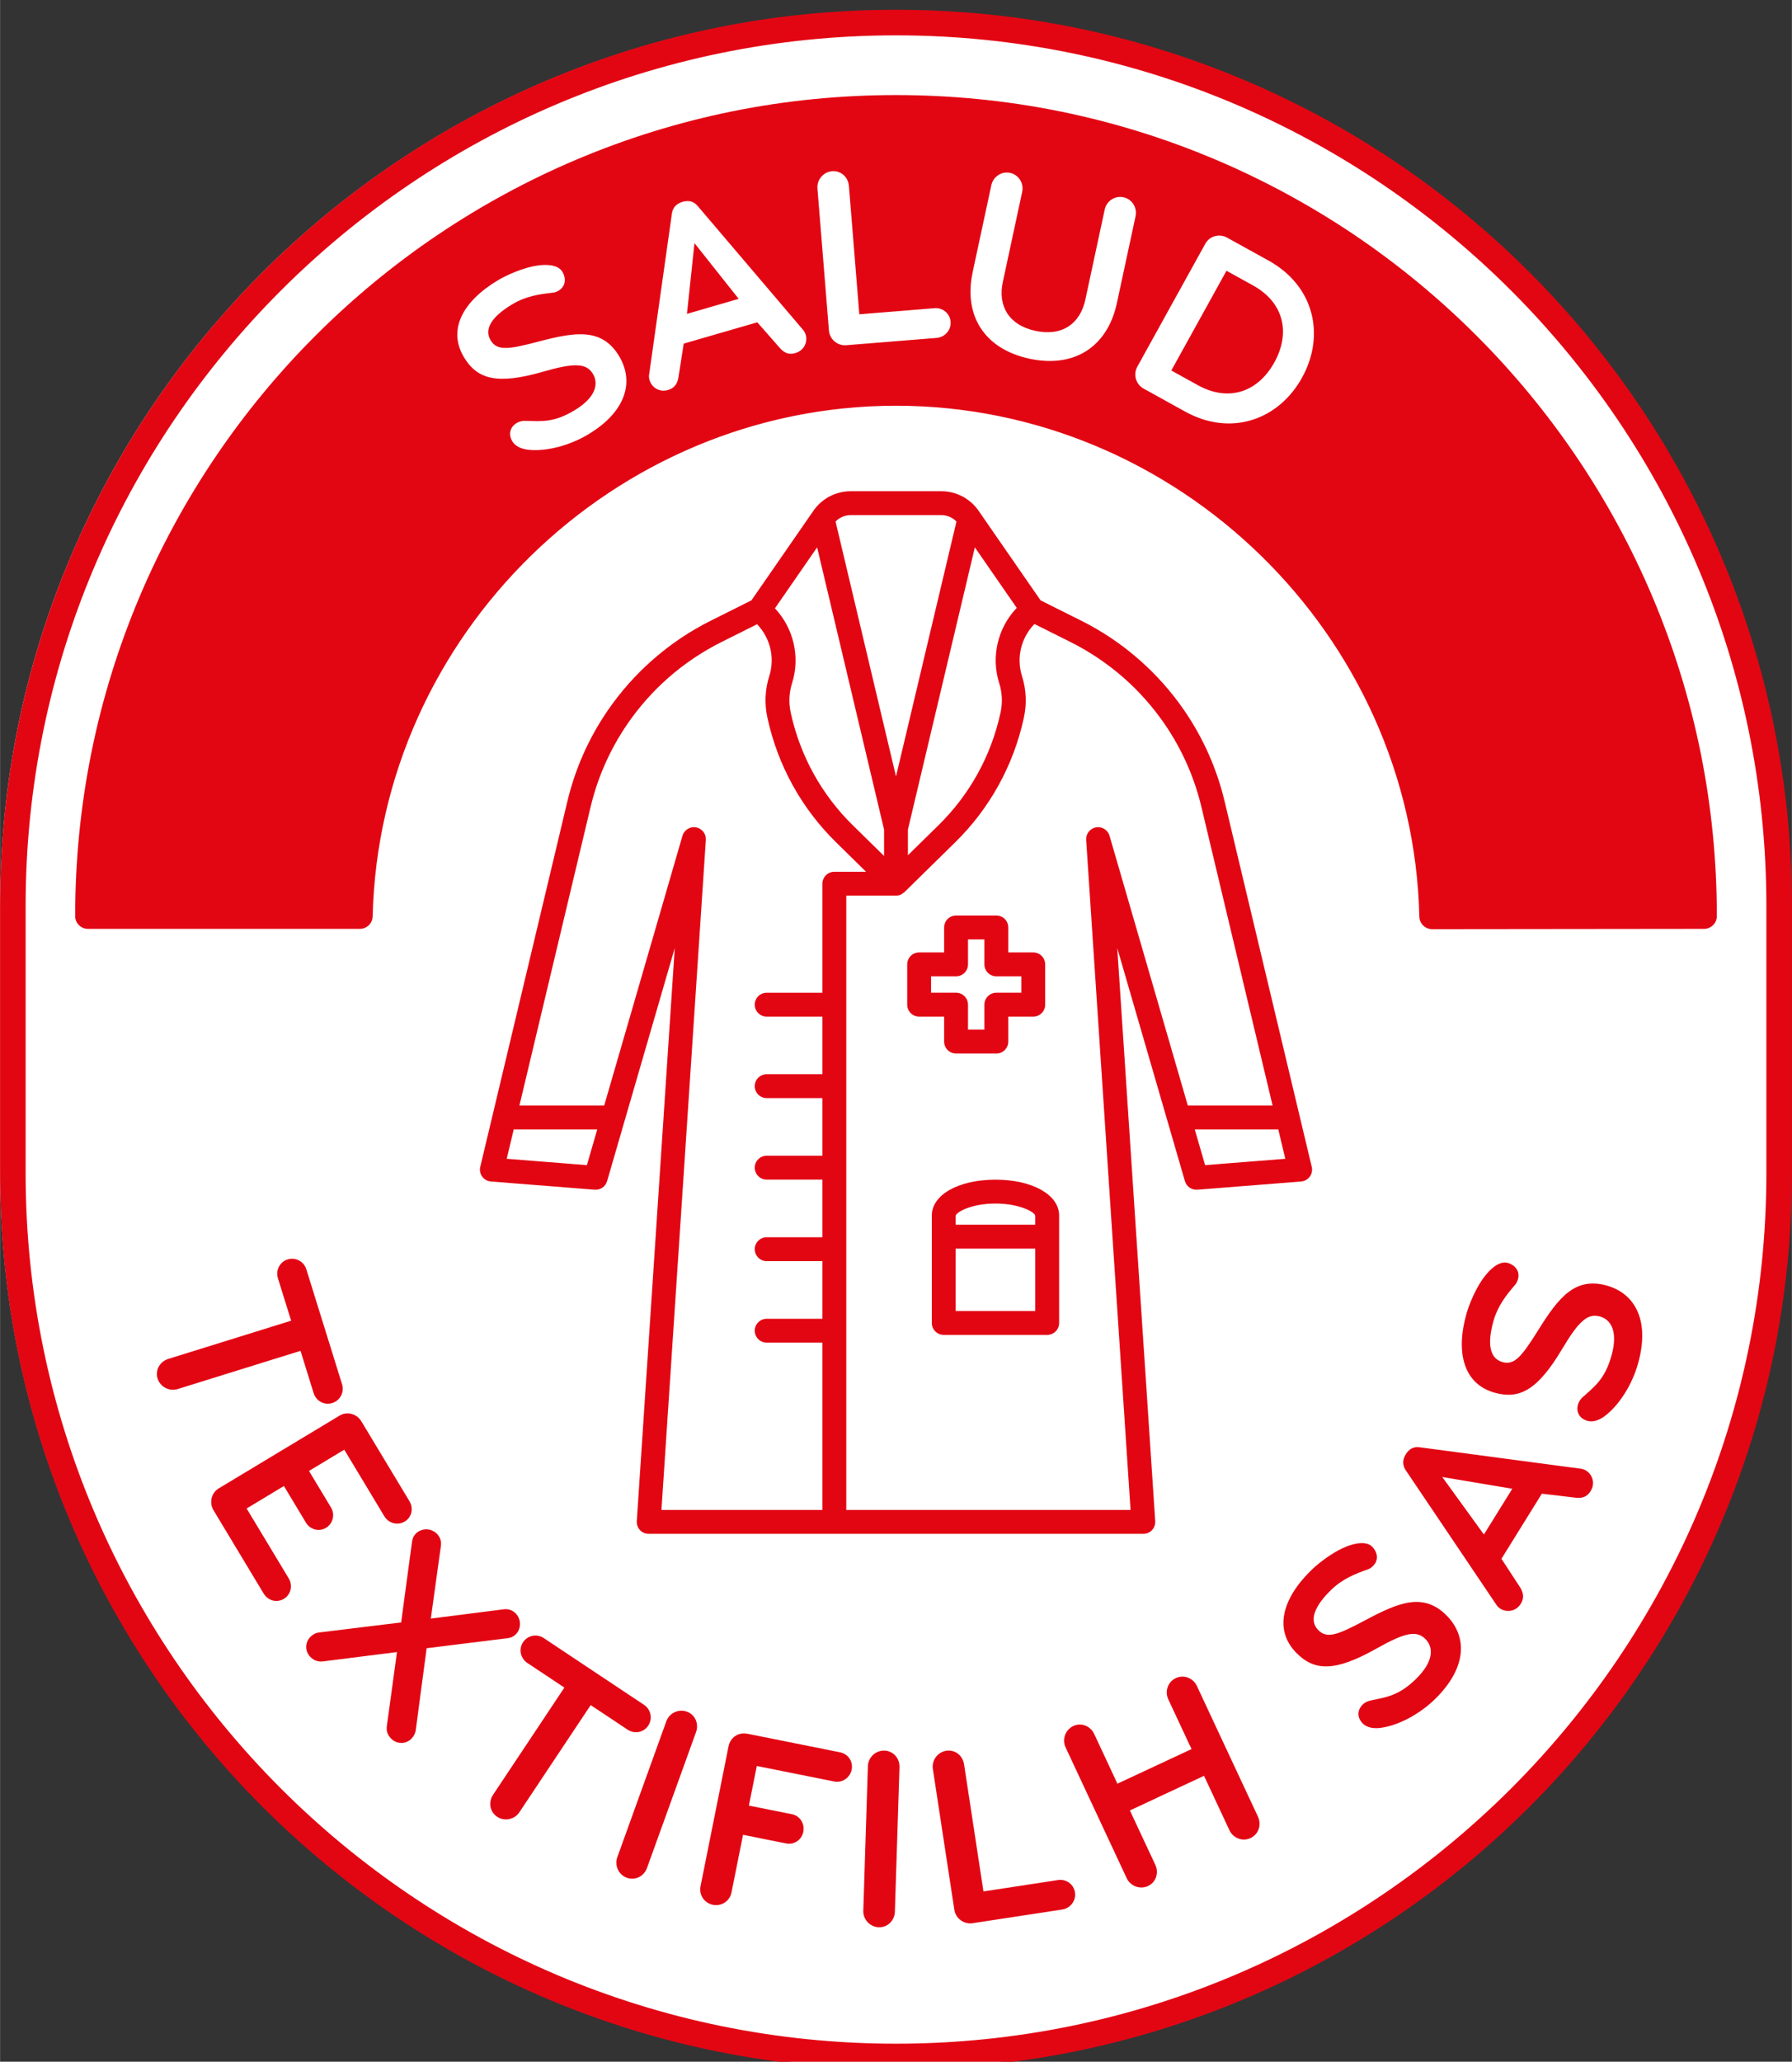 <?xml version="1.0" encoding="UTF-8"?>
<!DOCTYPE svg PUBLIC "-//W3C//DTD SVG 1.1//EN" "http://www.w3.org/Graphics/SVG/1.1/DTD/svg11.dtd">
<!-- Creator: CorelDRAW -->
<svg xmlns="http://www.w3.org/2000/svg" xml:space="preserve" width="8.467mm" height="9.739mm" version="1.1" style="shape-rendering:geometricPrecision; text-rendering:geometricPrecision; image-rendering:optimizeQuality; fill-rule:evenodd; clip-rule:evenodd"
viewBox="0 0 846.66 973.94"
 xmlns:xlink="http://www.w3.org/1999/xlink"
 xmlns:xodm="http://www.corel.com/coreldraw/odm/2003">
 <rect x="0" y="0" width="846.66" height="973.94" fill="#333333" stroke="none"/>
 <defs>
  <style type="text/css">
   <![CDATA[
    .fil1 {fill:#E20613;fill-rule:nonzero}
    .fil0 {fill:white;fill-rule:nonzero}
   ]]>
  </style>
 </defs>
 <g id="Capa_x0020_1">
  <g id="_2042859978176">
   <path class="fil0" d="M422.92 976.75l0 0c-57.09,0 -112.47,-11.19 -164.61,-33.24 -25.06,-10.6 -49.22,-23.71 -71.83,-38.99 -22.39,-15.12 -43.45,-32.49 -62.59,-51.63 -19.12,-19.13 -36.5,-40.19 -51.63,-62.58 -15.27,-22.6 -28.39,-46.78 -38.98,-71.83 -22.06,-52.14 -33.24,-107.52 -33.24,-164.6l0 -126.09c0,-57.09 11.18,-112.48 33.24,-164.6 10.59,-25.06 23.71,-49.23 38.98,-71.84 15.13,-22.39 32.51,-43.44 51.63,-62.58 19.14,-19.14 40.2,-36.51 62.59,-51.63 22.61,-15.27 46.77,-28.39 71.83,-39 52.14,-22.04 107.52,-33.23 164.61,-33.23 57.08,0 112.46,11.19 164.6,33.23 25.05,10.61 49.22,23.73 71.83,39 22.39,15.12 43.45,32.49 62.57,51.63 19.14,19.14 36.51,40.19 51.65,62.58 15.27,22.61 28.38,46.78 38.98,71.84 22.05,52.12 33.23,107.51 33.23,164.6l0 126.09c0,57.08 -11.18,112.46 -33.23,164.6 -10.6,25.05 -23.71,49.23 -38.98,71.83 -15.14,22.39 -32.51,43.45 -51.65,62.58 -19.12,19.14 -40.18,36.51 -62.57,51.63 -22.61,15.28 -46.78,28.39 -71.83,38.99 -52.14,22.05 -107.52,33.24 -164.6,33.24z"/>
   <path class="fil1" d="M423.33 16.7c-226.77,0 -411.26,184.48 -411.26,411.25l0 126.24c0,226.77 184.49,411.25 411.26,411.25l0 0c226.77,0 411.26,-184.48 411.26,-411.25l0 -126.24c0,-226.77 -184.49,-411.25 -411.26,-411.25zm0 960.82l0 0c-57.15,0 -112.59,-11.2 -164.78,-33.27 -25.09,-10.61 -49.28,-23.74 -71.91,-39.03 -22.42,-15.15 -43.5,-32.54 -62.65,-51.69 -19.16,-19.15 -36.55,-40.23 -51.69,-62.65 -15.29,-22.63 -28.43,-46.82 -39.04,-71.91 -22.07,-52.19 -33.26,-107.64 -33.26,-164.78l0 -126.24c0,-57.13 11.19,-112.58 33.26,-164.78 10.61,-25.08 23.75,-49.28 39.04,-71.91 15.14,-22.41 32.53,-43.5 51.69,-62.64 19.15,-19.16 40.23,-36.55 62.65,-51.7 22.63,-15.28 46.82,-28.42 71.91,-39.02 52.19,-22.08 107.63,-33.28 164.78,-33.28 57.15,0 112.59,11.2 164.78,33.28 25.09,10.6 49.28,23.74 71.91,39.02 22.43,15.15 43.5,32.54 62.65,51.7 19.16,19.14 36.55,40.23 51.69,62.64 15.29,22.63 28.43,46.83 39.03,71.91 22.08,52.2 33.27,107.65 33.27,164.78l0 126.24c0,57.14 -11.19,112.59 -33.27,164.78 -10.6,25.09 -23.74,49.28 -39.03,71.91 -15.14,22.42 -32.53,43.5 -51.69,62.65 -19.15,19.15 -40.22,36.54 -62.65,51.69 -22.63,15.29 -46.82,28.42 -71.91,39.03 -52.19,22.07 -107.63,33.27 -164.78,33.27z"/>
   <path class="fil1" d="M592.01 134.83l-6.26 -3.46 -6.27 -3.46 -13.03 23.56 -13.03 23.55 6.26 3.47 6.27 3.47c7.4,4.08 14.52,4.84 20.76,2.86 6.24,-1.99 11.58,-6.73 15.4,-13.63 3.82,-6.92 4.99,-13.96 3.35,-20.29 -1.63,-6.35 -6.06,-11.98 -13.45,-16.07z"/>
   <polygon class="fil1" points="328.11,114.86 326.33,131.57 324.55,148.27 336.77,144.72 348.99,141.17 338.55,128.02 "/>
   <path class="fil1" d="M615.18 178.41c-5.51,9.96 -13.9,16.96 -23.62,19.97 -9.72,3.02 -20.79,2.04 -31.66,-3.97l-9.79 -5.42 -9.8 -5.42c-1.82,-1.01 -3.07,-2.67 -3.61,-4.54 -0.54,-1.88 -0.37,-3.95 0.64,-5.77l16.07 -29.07 16.09 -29.08c1.01,-1.81 2.66,-3.04 4.51,-3.55 1.85,-0.51 3.92,-0.32 5.74,0.69l9.8 5.42 9.79 5.41c10.87,6.02 17.58,14.87 20.2,24.71 2.62,9.84 1.15,20.67 -4.36,30.62zm-87.48 -35.24c-2.21,10.29 -7.22,18 -14.32,22.57 -7.11,4.57 -16.33,6 -26.98,3.71 -10.63,-2.29 -18.46,-7.37 -23.06,-14.47 -4.61,-7.08 -6,-16.17 -3.78,-26.45l4.4 -20.51 4.41 -20.5c0.43,-2.03 1.64,-3.72 3.25,-4.77 1.6,-1.08 3.6,-1.51 5.63,-1.08 2.04,0.44 3.68,1.67 4.71,3.3 1.02,1.63 1.44,3.65 0.99,5.69l-4.57 21.27 -4.58 21.29c-1.2,5.56 -0.53,10.64 2.02,14.68 2.57,4.03 7.01,7.02 13.41,8.4 6.4,1.37 11.69,0.48 15.68,-2.15 3.99,-2.63 6.68,-6.99 7.88,-12.55l4.57 -21.28 4.58 -21.29c0.43,-2.03 1.64,-3.72 3.24,-4.77 1.61,-1.06 3.61,-1.51 5.64,-1.07 2.04,0.43 3.68,1.66 4.7,3.29 1.03,1.63 1.43,3.65 1,5.69l-4.41 20.5 -4.41 20.5zm-80.23 13.92c-1.16,1.38 -2.84,2.31 -4.72,2.52l-21.47 1.74 -21.47 1.73c-2.07,0.18 -4.03,-0.54 -5.51,-1.79 -1.49,-1.26 -2.49,-3.09 -2.66,-5.16l-2.71 -33.54 -2.72 -33.54c-0.16,-2.08 0.53,-4.04 1.79,-5.52 1.27,-1.48 3.09,-2.49 5.15,-2.66 2.08,-0.17 3.98,0.54 5.4,1.8 1.42,1.27 2.38,3.09 2.53,5.17l2.46 30.32 2.45 30.31 17.81 -1.44 17.82 -1.45c1.89,-0.15 3.69,0.48 5.05,1.62 1.36,1.15 2.31,2.82 2.45,4.78 0.16,1.94 -0.48,3.74 -1.65,5.11zm-67.29 6.17c-0.82,1.59 -2.29,2.91 -4.4,3.52 -1.53,0.45 -2.8,0.44 -3.96,0.05 -1.14,-0.39 -2.16,-1.14 -3.15,-2.19l-5.44 -6.19 -5.43 -6.2 -17.39 5.04 -17.39 5.04 -1.27 8.15 -1.27 8.14c-0.31,1.36 -0.75,2.54 -1.52,3.5 -0.76,0.95 -1.82,1.67 -3.35,2.11 -2.11,0.61 -4.06,0.29 -5.59,-0.62 -1.54,-0.91 -2.67,-2.39 -3.16,-4.1 -0.14,-0.46 -0.23,-0.95 -0.25,-1.46 -0.01,-0.51 0.02,-1.03 0.13,-1.57l5.35 -37.78 5.35 -37.8c0.18,-1.33 0.68,-2.49 1.49,-3.44 0.83,-0.93 1.99,-1.66 3.52,-2.1 1.53,-0.44 2.89,-0.49 4.09,-0.14 1.19,0.33 2.23,1.05 3.11,2.13l24.74 29.07 24.74 29.07c0.37,0.4 0.68,0.83 0.93,1.26 0.26,0.44 0.46,0.89 0.6,1.36 0.49,1.7 0.32,3.57 -0.48,5.15zm-85.57 24c-2.33,6.4 -7.81,12.61 -16.73,17.96 -4.24,2.55 -9.17,4.62 -14.15,5.92 -4.98,1.29 -10.02,1.82 -14.47,1.28 -1.56,-0.2 -3.01,-0.62 -4.26,-1.26 -1.24,-0.65 -2.27,-1.53 -2.96,-2.68 -0.97,-1.62 -1.27,-3.3 -0.92,-4.81 0.36,-1.52 1.37,-2.87 2.99,-3.85 0.58,-0.34 1.18,-0.6 1.81,-0.76 0.63,-0.17 1.3,-0.24 2.01,-0.24 3.9,0.07 7.3,0.33 10.94,-0.19 3.65,-0.52 7.56,-1.79 12.49,-4.76 5.03,-3.02 7.93,-6.15 9.21,-9.12 1.29,-2.96 0.97,-5.76 -0.45,-8.12 -1.54,-2.56 -3.73,-3.9 -7.35,-4.04 -3.64,-0.16 -8.7,0.84 -15.99,2.94 -11,3.18 -18.82,4.1 -24.69,2.91 -5.87,-1.19 -9.77,-4.47 -12.92,-9.72 -3.84,-6.4 -4.03,-12.95 -1.18,-19.16 2.86,-6.21 8.75,-12.06 17.08,-17.06 1.9,-1.13 4.22,-2.32 6.73,-3.39 2.51,-1.08 5.2,-2.05 7.82,-2.77 2.83,-0.78 6.22,-1.32 9.22,-1.14 3,0.18 5.6,1.08 6.86,3.18 0.85,1.42 1.3,3.1 1.08,4.71 -0.21,1.61 -1.08,3.14 -2.87,4.21 -0.41,0.24 -0.84,0.47 -1.31,0.64 -0.47,0.17 -0.98,0.3 -1.52,0.33 -3.07,0.36 -6.19,0.73 -9.38,1.53 -3.18,0.78 -6.42,1.98 -9.71,3.97 -4.67,2.79 -8.05,5.67 -9.84,8.53 -1.8,2.86 -2.01,5.7 -0.38,8.43 1.55,2.57 3.63,3.67 7.18,3.64 3.55,-0.02 8.56,-1.18 15.95,-3.13 8.45,-2.21 15.82,-3.82 22.1,-3.2 6.27,0.62 11.44,3.47 15.48,10.18 3.65,6.08 4.46,12.66 2.13,19.04zm486.09 94.53c-9.72,-22.99 -21.75,-45.15 -35.77,-65.88 -13.87,-20.54 -29.8,-39.85 -47.35,-57.4 -17.55,-17.55 -36.86,-33.49 -57.4,-47.36 -20.73,-14 -42.9,-26.03 -65.88,-35.76 -47.82,-20.23 -98.61,-30.48 -150.98,-30.48 -52.34,0 -103.14,10.25 -150.97,30.48 -22.98,9.73 -45.14,21.76 -65.87,35.76 -20.54,13.87 -39.85,29.81 -57.4,47.36 -17.55,17.55 -33.48,36.86 -47.35,57.4 -14.01,20.73 -26.05,42.89 -35.77,65.88 -20.23,47.81 -30.48,98.61 -30.48,150.97 0,3.33 2.7,6.03 6.04,6.03l128.48 0c3.29,0 5.97,-2.61 6.04,-5.89 3.23,-133.01 114.16,-241.23 247.28,-241.23 133.2,0 244.13,108.28 247.3,241.36 0.07,3.28 2.75,5.9 6.04,5.9l0 0 128.48 -0.14c3.34,-0.01 6.04,-2.7 6.04,-6.03 0,-52.36 -10.26,-103.16 -30.48,-150.97z"/>
   <path class="fil1" d="M148.16 658.11l-3.1 -9.99 -3.1 -9.98 -29.02 9.02 -29.02 9.03c-1.99,0.62 -4.05,0.36 -5.77,-0.54 -1.73,-0.91 -3.11,-2.46 -3.73,-4.44 -0.61,-2 -0.34,-4 0.58,-5.66 0.92,-1.66 2.5,-2.98 4.49,-3.61l29.02 -9.02 29.02 -9.03 -3.14 -10.04 -3.12 -10.04c-0.58,-1.87 -0.35,-3.8 0.49,-5.4 0.82,-1.61 2.25,-2.88 4.06,-3.44 1.88,-0.58 3.8,-0.38 5.4,0.46 1.6,0.82 2.89,2.27 3.49,4.21l8.44 27.14 8.44 27.15c0.58,1.87 0.35,3.8 -0.49,5.41 -0.85,1.61 -2.3,2.89 -4.18,3.47 -1.81,0.57 -3.7,0.35 -5.28,-0.48 -1.59,-0.84 -2.87,-2.29 -3.48,-4.22z"/>
   <path class="fil1" d="M124.53 752.77l-11.84 -19.66 -11.84 -19.67c-1.07,-1.78 -1.33,-3.83 -0.89,-5.71 0.44,-1.87 1.6,-3.56 3.38,-4.63l28.52 -17.18 28.52 -17.17c1.78,-1.08 3.83,-1.3 5.69,-0.81 1.86,0.48 3.55,1.68 4.62,3.46l11.36 18.87 11.37 18.87c1.01,1.69 1.3,3.58 0.91,5.31 -0.39,1.74 -1.44,3.3 -3.12,4.31 -1.68,1 -3.59,1.23 -5.33,0.77 -1.73,-0.44 -3.3,-1.58 -4.32,-3.25l-9.46 -15.73 -9.47 -15.72 -8.34 5.02 -8.33 5.02 5.21 8.65 5.21 8.64c0.98,1.62 1.22,3.52 0.79,5.25 -0.41,1.74 -1.5,3.32 -3.17,4.33 -1.68,1.01 -3.56,1.21 -5.27,0.76 -1.69,-0.46 -3.23,-1.58 -4.2,-3.2l-5.21 -8.65 -5.21 -8.66 -8.81 5.31 -8.81 5.31 9.95 16.51 9.95 16.52c1,1.67 1.27,3.59 0.85,5.34 -0.41,1.74 -1.49,3.32 -3.18,4.33 -1.67,1 -3.54,1.21 -5.26,0.75 -1.72,-0.48 -3.26,-1.62 -4.27,-3.29z"/>
   <path class="fil1" d="M150.81 771.17l19.35 -2.37 19.35 -2.36 2.56 -19.06 2.58 -19.05c0.08,-0.79 0.29,-1.51 0.59,-2.15 0.31,-0.65 0.72,-1.23 1.24,-1.75 1.36,-1.32 3.15,-1.99 4.96,-1.97 1.8,0.02 3.61,0.73 4.99,2.12 0.73,0.74 1.27,1.63 1.59,2.58 0.32,0.95 0.42,1.97 0.29,2.97l-2.39 17.24 -2.39 17.24 17.28 -2.19 17.26 -2.21c1.08,-0.12 2.1,0 3.03,0.32 0.93,0.33 1.77,0.88 2.5,1.61 1.38,1.4 2.05,3.22 2.07,5.02 0,1.81 -0.68,3.6 -2.04,4.93 -0.52,0.53 -1.1,0.93 -1.76,1.24 -0.64,0.28 -1.36,0.48 -2.14,0.56l-19.09 2.36 -19.08 2.37 -2.58 19.32 -2.56 19.33c-0.1,0.77 -0.34,1.52 -0.7,2.22 -0.36,0.7 -0.84,1.35 -1.4,1.92 -1.3,1.28 -3.02,1.95 -4.73,1.95 -1.73,0 -3.46,-0.66 -4.79,-2.02 -0.86,-0.86 -1.46,-1.77 -1.8,-2.77 -0.34,-0.99 -0.42,-2.08 -0.24,-3.28l2.39 -17.43 2.38 -17.42 -17.44 2.19 -17.45 2.21c-1.17,0.13 -2.23,0.05 -3.21,-0.28 -1,-0.33 -1.93,-0.92 -2.83,-1.83 -1.33,-1.34 -1.97,-3.08 -1.95,-4.8 0.02,-1.71 0.7,-3.42 2,-4.71 0.56,-0.56 1.22,-1.03 1.92,-1.39 0.71,-0.35 1.47,-0.58 2.24,-0.66z"/>
   <path class="fil1" d="M296.48 817.08l-8.7 -5.8 -8.72 -5.79 -16.85 25.31 -16.84 25.31c-1.15,1.74 -2.92,2.84 -4.82,3.22 -1.91,0.39 -3.97,0.06 -5.7,-1.1 -1.73,-1.15 -2.79,-2.89 -3.12,-4.75 -0.32,-1.89 0.06,-3.9 1.21,-5.64l16.85 -25.31 16.84 -25.31 -8.76 -5.84 -8.76 -5.82c-1.63,-1.09 -2.66,-2.73 -3.04,-4.5 -0.36,-1.77 -0.05,-3.67 1,-5.24 1.08,-1.64 2.7,-2.68 4.47,-3.05 1.77,-0.38 3.68,-0.05 5.37,1.07l23.69 15.77 23.68 15.75c1.63,1.08 2.67,2.73 3.02,4.52 0.36,1.78 0.04,3.69 -1.05,5.32 -1.05,1.58 -2.65,2.61 -4.41,2.97 -1.75,0.35 -3.67,0.02 -5.36,-1.09z"/>
   <path class="fil1" d="M296.19 887.07c-1.96,-0.7 -3.45,-2.15 -4.27,-3.91 -0.83,-1.77 -0.99,-3.84 -0.28,-5.8l11.58 -32.11 11.58 -32.11c0.71,-1.96 2.16,-3.45 3.92,-4.28 1.77,-0.83 3.84,-0.99 5.8,-0.28 1.95,0.71 3.39,2.14 4.17,3.87 0.76,1.75 0.86,3.8 0.17,5.75l-11.59 32.11 -11.6 32.13c-0.7,1.94 -2.09,3.46 -3.8,4.31 -1.7,0.84 -3.72,1.02 -5.68,0.32z"/>
   <path class="fil1" d="M394.15 841.58l-18.29 -3.67 -18.3 -3.66 -1.87 9.35 -1.87 9.36 10.19 2.05 10.19 2.03c1.87,0.37 3.38,1.49 4.35,3 0.96,1.49 1.36,3.39 0.98,5.31 -0.39,1.91 -1.48,3.47 -2.94,4.46 -1.46,0.99 -3.29,1.4 -5.15,1.03l-10.2 -2.04 -10.19 -2.05 -2.72 13.61 -2.73 13.62c-0.4,2.03 -1.58,3.71 -3.17,4.76 -1.59,1.05 -3.58,1.5 -5.61,1.09 -2.05,-0.42 -3.71,-1.58 -4.77,-3.17 -1.05,-1.59 -1.49,-3.58 -1.08,-5.61l6.63 -33.11 6.63 -33.1c0.41,-2.03 1.58,-3.7 3.17,-4.76 1.58,-1.05 3.57,-1.5 5.61,-1.09l21.95 4.4 21.95 4.4c1.92,0.38 3.47,1.47 4.46,2.94 0.98,1.47 1.39,3.34 1.01,5.26 -0.39,1.91 -1.52,3.5 -3.01,4.51 -1.51,1.01 -3.37,1.45 -5.22,1.08z"/>
   <path class="fil1" d="M415.21 910.43c-2.07,-0.06 -3.95,-0.98 -5.28,-2.4 -1.33,-1.42 -2.13,-3.35 -2.05,-5.42l1.08 -34.14 1.09 -34.14c0.07,-2.08 0.98,-3.95 2.4,-5.29 1.43,-1.33 3.34,-2.12 5.43,-2.06 2.08,0.07 3.89,0.98 5.16,2.4 1.27,1.42 2,3.35 1.94,5.42l-1.09 34.15 -1.09 34.13c-0.07,2.08 -0.93,3.95 -2.28,5.29 -1.37,1.33 -3.23,2.13 -5.31,2.06z"/>
   <path class="fil1" d="M459.52 908.52c-2.05,0.31 -4.05,-0.25 -5.62,-1.4 -1.57,-1.16 -2.7,-2.9 -3.01,-4.96l-5.07 -33.23 -5.07 -33.25c-0.32,-2.05 0.24,-4.05 1.39,-5.62 1.16,-1.57 2.91,-2.7 4.96,-3.01 2.05,-0.32 3.99,0.26 5.5,1.41 1.5,1.16 2.57,2.92 2.89,4.98l4.58 30.03 4.58 30.04 17.65 -2.69 17.65 -2.7c1.87,-0.29 3.7,0.21 5.16,1.26 1.44,1.04 2.49,2.64 2.78,4.58 0.3,1.94 -0.23,3.77 -1.29,5.22 -1.06,1.45 -2.67,2.49 -4.53,2.84l-21.27 3.25 -21.28 3.25z"/>
   <path class="fil1" d="M590.85 868.31c-1.89,0.88 -3.93,0.89 -5.74,0.21 -1.8,-0.67 -3.35,-2.04 -4.23,-3.92l-6 -12.85 -6.01 -12.86 -17.52 8.18 -17.5 8.19 6 12.84 6.02 12.86c0.88,1.88 0.95,3.94 0.35,5.74 -0.61,1.8 -1.91,3.36 -3.79,4.24 -1.89,0.87 -3.96,0.91 -5.79,0.24 -1.84,-0.67 -3.41,-2.03 -4.29,-3.9l-14.45 -30.92 -14.45 -30.92c-0.88,-1.88 -0.9,-3.96 -0.24,-5.79 0.67,-1.83 2.02,-3.41 3.91,-4.29 1.88,-0.88 3.91,-0.88 5.68,-0.19 1.77,0.69 3.3,2.08 4.18,3.96l5.49 11.74 5.48 11.75 17.51 -8.19 17.51 -8.17 -5.49 -11.75 -5.49 -11.74c-0.88,-1.89 -0.93,-3.95 -0.3,-5.77 0.64,-1.82 1.96,-3.38 3.85,-4.26 1.89,-0.88 3.94,-0.9 5.74,-0.23 1.8,0.68 3.35,2.06 4.22,3.93l14.45 30.93 14.45 30.91c0.88,1.88 0.93,3.95 0.29,5.77 -0.63,1.82 -1.96,3.38 -3.84,4.26z"/>
   <path class="fil1" d="M677.98 802.69c-3.55,3.46 -7.87,6.61 -12.41,9.02 -4.56,2.41 -9.33,4.09 -13.79,4.6 -1.56,0.15 -3.07,0.09 -4.43,-0.25 -1.37,-0.35 -2.56,-0.96 -3.51,-1.93 -1.32,-1.35 -2,-2.92 -2,-4.48 -0.01,-1.55 0.67,-3.1 2.02,-4.42 0.48,-0.48 1.01,-0.86 1.58,-1.17 0.59,-0.31 1.21,-0.53 1.91,-0.7 3.81,-0.82 7.17,-1.36 10.6,-2.71 3.43,-1.35 6.95,-3.48 11.06,-7.5 4.2,-4.11 6.3,-7.82 6.87,-11 0.56,-3.19 -0.4,-5.84 -2.32,-7.8 -2.09,-2.16 -4.53,-2.94 -8.1,-2.26 -3.57,0.69 -8.26,2.84 -14.88,6.56 -9.98,5.64 -17.39,8.35 -23.36,8.54 -5.98,0.2 -10.55,-2.11 -14.82,-6.48 -5.21,-5.34 -6.91,-11.67 -5.57,-18.38 1.35,-6.69 5.73,-13.75 12.69,-20.55 1.58,-1.54 3.57,-3.23 5.76,-4.85 2.19,-1.63 4.6,-3.21 6.98,-4.52 2.57,-1.4 5.75,-2.71 8.7,-3.21 2.96,-0.52 5.71,-0.25 7.42,1.5 1.15,1.17 1.98,2.72 2.14,4.33 0.17,1.62 -0.33,3.31 -1.82,4.76 -0.34,0.33 -0.73,0.66 -1.14,0.94 -0.41,0.27 -0.87,0.51 -1.38,0.67 -2.92,1.05 -5.87,2.13 -8.78,3.64 -2.93,1.5 -5.8,3.41 -8.56,6.11 -3.89,3.8 -6.5,7.38 -7.6,10.58 -1.09,3.2 -0.64,6.02 1.58,8.29 2.1,2.14 4.39,2.73 7.83,1.89 3.45,-0.85 8.06,-3.13 14.81,-6.73 7.71,-4.09 14.51,-7.37 20.76,-8.22 6.25,-0.84 11.94,0.74 17.41,6.34 4.96,5.07 7.27,11.29 6.48,18.04 -0.8,6.77 -4.69,14.08 -12.13,21.35z"/>
   <path class="fil1" d="M681.44 697.73l9.85 13.59 9.83 13.58 6.71 -10.81 6.7 -10.8 -16.55 -2.78 -16.54 -2.78zm47.05 7.89l-9.54 15.38 -9.54 15.37 4.51 6.9 4.5 6.89c0.68,1.21 1.13,2.4 1.21,3.61 0.08,1.21 -0.24,2.46 -1.07,3.82 -1.16,1.87 -2.82,2.92 -4.57,3.27 -1.75,0.36 -3.59,0.01 -5.09,-0.91 -0.41,-0.27 -0.8,-0.58 -1.15,-0.93 -0.35,-0.37 -0.67,-0.79 -0.96,-1.25l-21.31 -31.64 -21.32 -31.63c-0.75,-1.12 -1.16,-2.3 -1.18,-3.55 -0.02,-1.25 0.37,-2.56 1.2,-3.91 0.84,-1.35 1.81,-2.3 2.94,-2.85 1.11,-0.55 2.36,-0.71 3.74,-0.49l37.81 5.03 37.82 5.03c0.55,0.04 1.05,0.14 1.53,0.3 0.49,0.15 0.93,0.36 1.35,0.62 1.51,0.93 2.63,2.42 3.09,4.15 0.46,1.73 0.25,3.68 -0.91,5.55 -0.84,1.34 -1.79,2.19 -2.89,2.68 -1.12,0.48 -2.38,0.59 -3.82,0.49l-8.17 -0.97 -8.18 -0.96z"/>
   <path class="fil1" d="M773.91 644.28c-1.34,4.76 -3.52,9.65 -6.27,14 -2.74,4.36 -6.06,8.2 -9.67,10.86 -1.28,0.91 -2.61,1.61 -3.97,1.99 -1.34,0.38 -2.69,0.44 -3.98,0.07 -1.83,-0.52 -3.2,-1.53 -3.97,-2.88 -0.79,-1.36 -0.98,-3.03 -0.46,-4.85 0.18,-0.66 0.45,-1.25 0.8,-1.79 0.35,-0.56 0.77,-1.07 1.3,-1.56 2.9,-2.61 5.54,-4.75 7.85,-7.63 2.31,-2.87 4.28,-6.48 5.84,-12.01 1.6,-5.66 1.57,-9.92 0.48,-12.97 -1.09,-3.04 -3.24,-4.86 -5.89,-5.6 -2.89,-0.81 -5.39,-0.3 -8.14,2.08 -2.76,2.37 -5.75,6.56 -9.64,13.1 -5.85,9.85 -10.92,15.87 -16.01,19.03 -5.09,3.15 -10.18,3.42 -16.07,1.76 -7.18,-2.04 -11.81,-6.68 -13.98,-13.16 -2.17,-6.48 -1.89,-14.79 0.76,-24.15 0.61,-2.11 1.49,-4.57 2.59,-7.07 1.09,-2.51 2.38,-5.06 3.81,-7.39 1.53,-2.49 3.63,-5.2 5.94,-7.13 2.31,-1.91 4.82,-3.05 7.17,-2.38 1.59,0.44 3.07,1.37 4.03,2.69 0.94,1.31 1.34,3.03 0.78,5.03 -0.14,0.47 -0.3,0.92 -0.52,1.37 -0.22,0.45 -0.5,0.87 -0.87,1.29 -2,2.35 -4.02,4.77 -5.8,7.52 -1.78,2.75 -3.33,5.84 -4.38,9.55 -1.48,5.23 -1.97,9.65 -1.31,12.96 0.65,3.32 2.44,5.54 5.5,6.41 2.88,0.82 5.14,0.19 7.72,-2.25 2.57,-2.46 5.43,-6.74 9.49,-13.22 4.64,-7.39 8.91,-13.62 13.91,-17.47 5,-3.84 10.73,-5.3 18.26,-3.17 6.82,1.93 11.92,6.17 14.6,12.43 2.68,6.26 2.94,14.53 0.1,24.54z"/>
   <path class="fil1" d="M569.39 550.41l-4.89 -16.86 39.47 0 3.3 13.86 -37.88 3zm-35.23 162.91l-110.83 0 -23.5 0 0 -290.22 23.15 0c0.06,0 0.09,-0.03 0.14,-0.03 0.07,0 0.14,0.03 0.21,0.03 0.73,0 1.45,-0.15 2.14,-0.42 0.44,-0.2 0.82,-0.49 1.2,-0.79 0.2,-0.15 0.43,-0.22 0.61,-0.4l24.03 -23.6c16.29,-15.99 27.48,-36.24 32.37,-58.54l0.08 -0.41c1.42,-6.48 1.11,-13.24 -0.9,-19.56 -2.77,-8.71 -0.39,-18.19 5.89,-24.61l17.09 8.55c8.87,4.44 17.16,10 24.66,16.52 7.49,6.53 14.13,13.99 19.74,22.17 8.2,11.95 14.05,25.15 17.41,39.24l33.63 141.02 -40.06 0 -36.99 -127.44c-0.8,-2.77 -3.57,-4.48 -6.4,-3.98 -2.84,0.5 -4.84,3.05 -4.65,5.92l20.98 316.55zm-200.68 -316.54c0.19,-2.88 -1.82,-5.43 -4.65,-5.93 -2.84,-0.5 -5.59,1.22 -6.4,3.98l-36.99 127.44 -40.05 0 33.62 -141.02c3.36,-14.09 9.22,-27.29 17.4,-39.23 5.61,-8.19 12.25,-15.65 19.74,-22.18 7.5,-6.52 15.8,-12.08 24.68,-16.52l16.86 -8.43c6.2,6.41 8.52,15.83 5.76,24.49 -2.01,6.32 -2.32,13.08 -0.9,19.56l0.09 0.41c4.88,22.3 16.06,42.54 32.36,58.54l14.19 13.94 -15 0c-3.12,0 -5.64,2.52 -5.64,5.63l0 51.51 -26.32 0c-3.11,0 -5.64,2.52 -5.64,5.63 0,3.11 2.53,5.65 5.64,5.65l26.32 0 0 27.21 -26.32 0c-3.11,0 -5.64,2.54 -5.64,5.65 0,3.11 2.53,5.63 5.64,5.63l26.32 0 0 27.23 -26.32 0c-3.11,0 -5.64,2.52 -5.64,5.64 0,3.11 2.53,5.64 5.64,5.64l26.32 0 0 27.23 -26.32 0c-3.11,0 -5.64,2.52 -5.64,5.64 0,3.11 2.53,5.64 5.64,5.64l26.32 0 0 27.23 -26.32 0c-3.11,0 -5.64,2.52 -5.64,5.63 0,3.12 2.53,5.64 5.64,5.64l26.32 0 0 79.06 -76.05 0 20.98 -316.54zm-56.21 153.63l-37.88 -3 3.31 -13.86 39.47 0 -4.9 16.86zm124.62 -307.07l21.44 0 21.44 0c2.72,0 5.25,1.13 7.13,3.03l-28.57 120.43 -28.56 -120.43c1.87,-1.9 4.41,-3.03 7.12,-3.03zm-35.77 44.04l19.94 -28.81 31.63 133.32 0 12.47 -14.79 -14.52c-14.72,-14.45 -24.83,-32.74 -29.25,-52.91l-0.09 -0.4c-0.99,-4.55 -0.77,-9.3 0.64,-13.74 3.97,-12.47 0.72,-26.07 -8.08,-35.41zm105.99 35.41c1.41,4.44 1.63,9.19 0.64,13.74l-0.1 0.4c-4.4,20.17 -14.52,38.46 -29.24,52.91l-14.45 14.18 0 -12.13 31.63 -133.32 19.8 28.6c-8.95,9.35 -12.28,23.04 -8.28,35.62zm147.66 228.42l-41.15 -172.57c-3.67,-15.44 -10.09,-29.91 -19.07,-43.01 -6.15,-8.97 -13.44,-17.14 -21.64,-24.28 -8.22,-7.18 -17.31,-13.26 -27.02,-18.12l-19.24 -9.61 -29.32 -42.36c-3.99,-5.76 -10.55,-9.2 -17.56,-9.2l-21.44 0 -21.44 0c-7,0 -13.57,3.44 -17.56,9.2l-29.32 42.36 -19.23 9.61c-9.72,4.86 -18.82,10.96 -27.03,18.12 -8.21,7.14 -15.48,15.32 -21.64,24.28 -8.98,13.1 -15.4,27.57 -19.08,43.01l-41.14 172.57c-0.38,1.6 -0.05,3.3 0.92,4.63 0.98,1.33 2.48,2.17 4.13,2.3l49.02 3.88c2.67,0.21 5.12,-1.48 5.86,-4.06l31.97 -110.11 -17.94 270.73c-0.11,1.56 0.44,3.09 1.5,4.23 1.07,1.14 2.56,1.78 4.12,1.78l116.86 0 116.86 0c1.56,0 3.05,-0.64 4.11,-1.78 1.07,-1.14 1.62,-2.67 1.51,-4.23l-17.94 -270.73 23.68 81.57c0.09,0.28 0.13,0.58 0.25,0.85l8.04 27.69c0.75,2.58 3.21,4.27 5.86,4.06l49.03 -3.88c1.64,-0.13 3.14,-0.97 4.12,-2.3 0.96,-1.33 1.3,-3.03 0.92,-4.63z"/>
   <path class="fil1" d="M439.9 461.21l11.81 0c3.12,0 5.64,-2.52 5.64,-5.63l0 -11.81 7.75 0 0 11.81c0,3.11 2.53,5.63 5.65,5.63l11.79 0 0 7.75 -11.79 0c-3.12,0 -5.65,2.52 -5.65,5.65l0 11.79 -7.75 0 0 -11.79c0,-3.13 -2.52,-5.65 -5.64,-5.65l-11.81 0 0 -7.75zm6.17 30.84c0,3.11 2.53,5.63 5.64,5.63l19.04 0c3.11,0 5.63,-2.52 5.63,-5.63l0 -11.81 11.81 0c3.11,0 5.63,-2.52 5.63,-5.63l0 -19.03c0,-3.13 -2.52,-5.65 -5.63,-5.65l-11.81 0 0 -11.81c0,-3.11 -2.52,-5.63 -5.63,-5.63l-19.04 0c-3.11,0 -5.64,2.52 -5.64,5.63l0 11.81 -11.81 0c-3.11,0 -5.63,2.52 -5.63,5.65l0 19.03c0,3.11 2.52,5.63 5.63,5.63l11.81 0 0 11.81z"/>
   <path class="fil1" d="M451.53 589.84l37.59 0 0 29.48 -37.59 0 0 -29.48zm18.8 -21.28c11.42,0 18.35,3.99 18.79,5.65l0 4.35 -37.59 0 0 -4.3c0.46,-1.72 7.4,-5.7 18.8,-5.7zm0 -11.28c-17.44,0 -30.08,7.12 -30.08,16.93l0 50.76c0,3.11 2.52,5.63 5.63,5.63l48.89 0c3.11,0 5.64,-2.52 5.64,-5.63l0 -50.76c0,-9.81 -12.65,-16.93 -30.08,-16.93z"/>
  </g>
 </g>
</svg>
